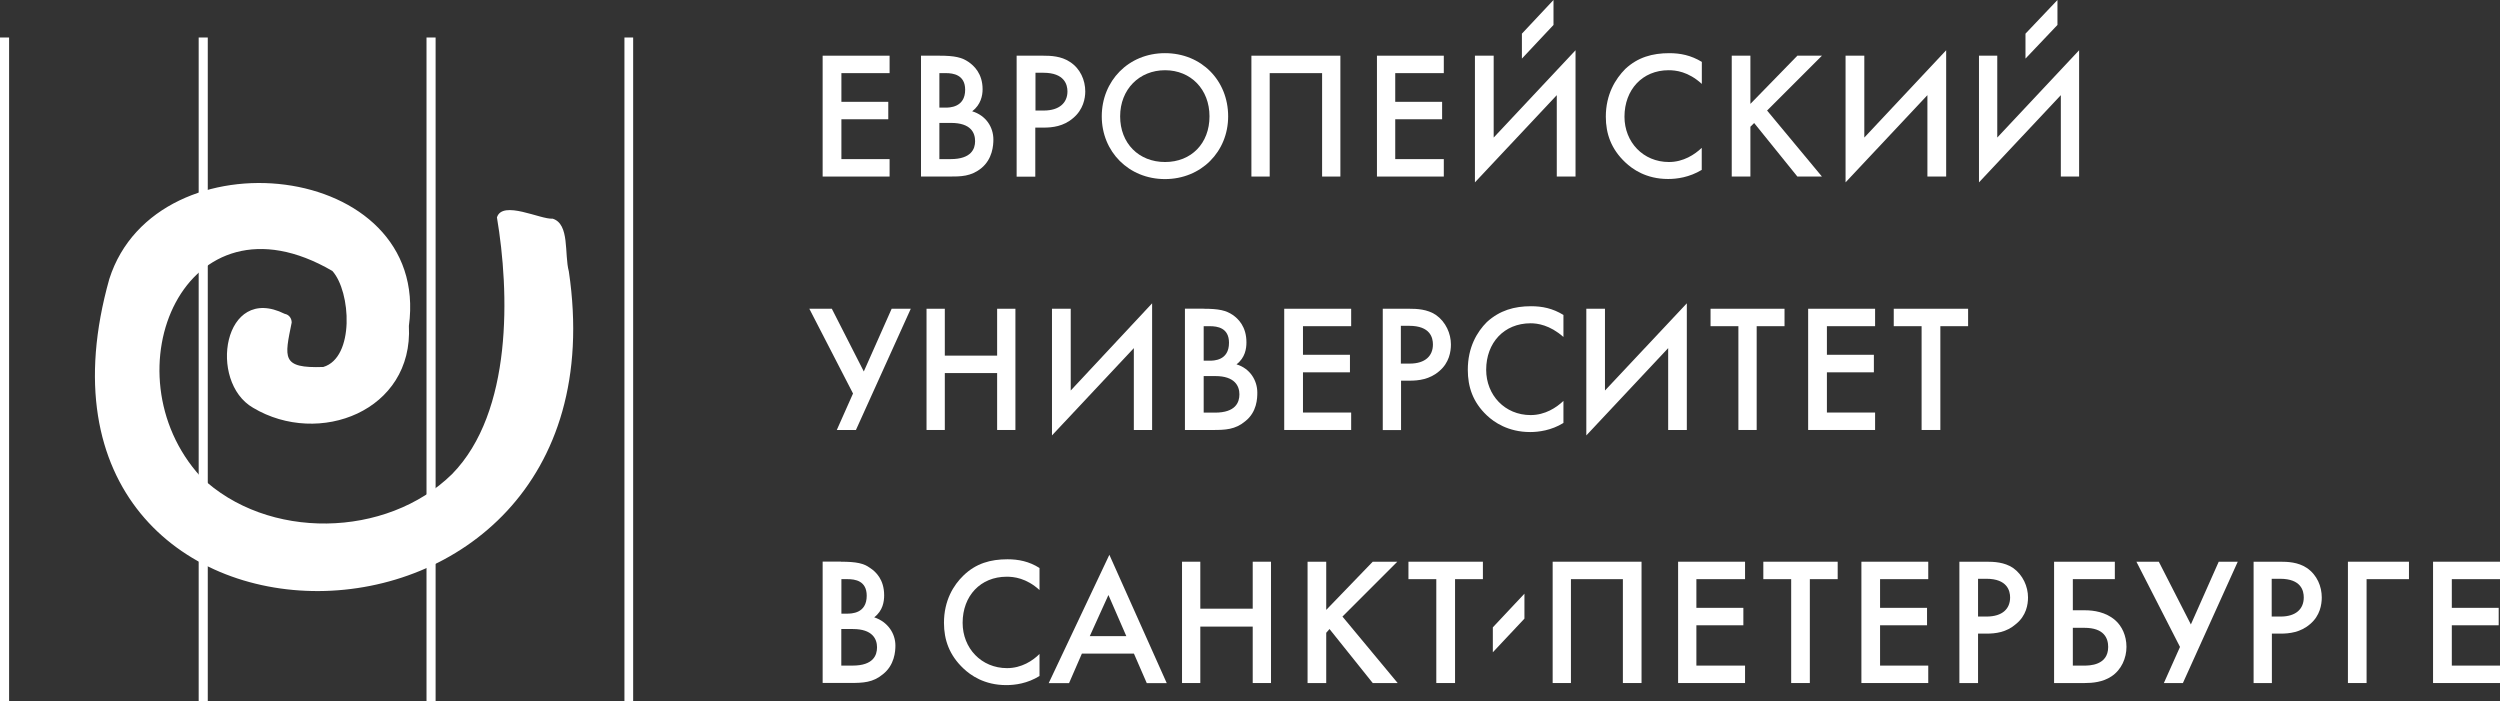 <?xml version="1.0" encoding="UTF-8"?>
<svg xmlns="http://www.w3.org/2000/svg" width="266.64" height="74.81" viewBox="0 0 266.64 74.81" fill="#fff" stroke-width="0">
<rect x="0" y="0" width="266.64" height="74.81" fill="#333333" stroke="none"/>
<polygon points="45.49 74.81 46.46 74.81 46.46 4 45.49 4 45.49 74.81"/>
<polygon points="21.19 74.81 22.16 74.81 22.16 4 21.19 4 21.19 74.81"/>
<polygon points="94.88 7.8 89.74 7.8 89.74 10.86 94.74 10.86 94.74 12.72 89.74 12.72 89.74 16.97 94.88 16.97 94.88 18.83 87.74 18.83 87.74 5.94 94.88 5.94 94.88 7.8"/>
<path d="m100.19,5.94c1.64,0,2.39.18,3.1.66.58.4,1.51,1.24,1.51,2.92,0,.66-.18,1.64-1.11,2.35,1.46.44,2.26,1.68,2.26,3.01,0,.62-.09,2.08-1.29,3.06-1.11.89-2.17.89-3.46.89h-2.97V5.94h1.95Zm0,5.54h.62c.44,0,2.13,0,2.13-1.91,0-1.6-1.29-1.77-2.04-1.77h-.71v3.68Zm0,5.49h1.2c2.22,0,2.61-1.11,2.61-1.91,0-.89-.44-1.95-2.57-1.95h-1.24v3.86Z"/>
<path d="m111.27,5.94c.8,0,1.91.04,2.84.66,1.11.71,1.64,1.95,1.64,3.15,0,.75-.22,1.95-1.29,2.84-1.02.89-2.22,1.02-3.15,1.02h-.89v5.23h-1.99V5.94h2.84Zm-.84,5.85h.89c1.68,0,2.53-.84,2.53-2.04,0-.71-.31-1.99-2.57-1.99h-.84v4.03Z"/>
<path d="m130.99,12.41c0,3.77-2.88,6.69-6.74,6.69s-6.74-2.92-6.74-6.69,2.84-6.74,6.74-6.74,6.74,2.92,6.74,6.74h0Zm-1.99,0c0-2.88-1.99-4.92-4.74-4.92s-4.79,2.04-4.79,4.92,1.99,4.87,4.79,4.87,4.74-1.99,4.74-4.87h0Z"/>
<polygon points="142.96 5.94 142.96 18.83 141.01 18.83 141.01 7.8 135.42 7.8 135.42 18.83 133.47 18.83 133.47 5.94 142.96 5.94"/>
<polygon points="153.99 7.8 148.81 7.8 148.81 10.86 153.81 10.86 153.81 12.72 148.81 12.72 148.81 16.97 153.99 16.97 153.99 18.83 146.86 18.83 146.86 5.94 153.99 5.94 153.99 7.8"/>
<polygon points="166.04 10.15 157.31 19.45 157.31 5.94 159.31 5.94 159.31 14.67 168.04 5.36 168.04 18.83 166.04 18.83 166.04 10.15"/>
<path d="m181.51,8.95c-1.46-1.33-2.79-1.46-3.55-1.46-2.79,0-4.7,2.08-4.7,4.96,0,2.7,1.99,4.83,4.74,4.83,1.55,0,2.75-.8,3.5-1.51v2.35c-1.33.8-2.66.97-3.59.97-2.35,0-3.81-1.06-4.56-1.77-1.51-1.42-2.08-3.06-2.08-4.87,0-2.39,1.02-4.03,2.08-5.1,1.33-1.24,2.88-1.68,4.7-1.68,1.15,0,2.3.22,3.46.93v2.35Z"/>
<polygon points="186.69 11.08 191.7 5.94 194.32 5.94 188.47 11.79 194.32 18.83 191.7 18.83 187.09 13.12 186.69 13.52 186.69 18.83 184.7 18.83 184.7 5.94 186.69 5.94 186.69 11.08"/>
<polygon points="205.57 10.15 196.84 19.45 196.84 5.94 198.84 5.94 198.84 14.67 207.57 5.36 207.57 18.83 205.57 18.83 205.57 10.15"/>
<polygon points="219.8 10.15 211.07 19.45 211.07 5.94 213.02 5.94 213.02 14.67 221.75 5.36 221.75 18.83 219.8 18.83 219.8 10.15"/>
<polygon points="88.72 32.93 92.13 39.62 95.1 32.93 97.14 32.93 91.29 45.86 89.25 45.86 90.98 41.97 86.32 32.93 88.72 32.93"/>
<polygon points="100.77 37.93 106.35 37.93 106.35 32.93 108.3 32.93 108.3 45.86 106.35 45.86 106.35 39.79 100.77 39.79 100.77 45.86 98.82 45.86 98.82 32.93 100.77 32.93 100.77 37.93"/>
<polygon points="120.93 37.13 112.2 46.44 112.2 32.93 114.2 32.93 114.2 41.65 122.88 32.35 122.88 45.86 120.93 45.86 120.93 37.13"/>
<path d="m128.38,32.93c1.64,0,2.39.18,3.1.66.58.4,1.46,1.24,1.46,2.92,0,.66-.13,1.64-1.06,2.35,1.46.44,2.22,1.73,2.22,3.01,0,.62-.04,2.08-1.29,3.06-1.06.89-2.13.93-3.46.93h-2.97v-12.94h1.99Zm0,5.54h.62c.44,0,2.08,0,2.08-1.91,0-1.6-1.24-1.77-2.04-1.77h-.66v3.68Zm0,5.54h1.2c2.22,0,2.61-1.11,2.61-1.95,0-.89-.49-1.95-2.57-1.95h-1.24v3.9Z"/>
<polygon points="144.11 34.79 138.97 34.79 138.97 37.84 143.98 37.84 143.98 39.71 138.97 39.71 138.97 44 144.11 44 144.11 45.86 136.97 45.86 136.97 32.93 144.11 32.93 144.11 34.79"/>
<path d="m150.31,32.93c.8,0,1.91.04,2.84.66,1.06.75,1.6,1.99,1.6,3.15,0,.75-.18,1.95-1.24,2.84-1.02.89-2.22,1.02-3.15,1.02h-.93v5.27h-1.95v-12.94h2.84Zm-.89,5.85h.93c1.68,0,2.48-.84,2.48-2.04,0-.71-.27-1.99-2.53-1.99h-.89v4.03Z"/>
<path d="m166.75,35.94c-1.46-1.29-2.79-1.46-3.5-1.46-2.84,0-4.74,2.08-4.74,4.96,0,2.7,1.99,4.83,4.74,4.83,1.55,0,2.75-.8,3.5-1.51v2.35c-1.29.8-2.66.97-3.55.97-2.35,0-3.86-1.06-4.61-1.77-1.51-1.42-2.04-3.06-2.04-4.87,0-2.39.97-4.03,2.04-5.1,1.37-1.24,2.92-1.68,4.7-1.68,1.2,0,2.3.22,3.46.93v2.35Z"/>
<polygon points="177.92 37.13 169.19 46.44 169.19 32.93 171.18 32.93 171.18 41.65 179.91 32.35 179.91 45.86 177.92 45.86 177.92 37.13"/>
<polygon points="187.36 34.79 187.36 45.86 185.41 45.86 185.41 34.79 182.44 34.79 182.44 32.93 190.33 32.93 190.33 34.79 187.36 34.79"/>
<polygon points="199.99 34.79 194.85 34.79 194.85 37.84 199.86 37.84 199.86 39.71 194.85 39.71 194.85 44 199.99 44 199.99 45.86 192.85 45.86 192.85 32.93 199.99 32.93 199.99 34.79"/>
<polygon points="206.95 34.79 206.95 45.86 204.95 45.86 204.95 34.79 201.98 34.79 201.98 32.93 209.91 32.93 209.91 34.79 206.95 34.79"/>
<path d="m89.69,59.91c1.68,0,2.44.18,3.1.66.62.4,1.51,1.24,1.51,2.92,0,.66-.13,1.64-1.06,2.35,1.46.49,2.26,1.73,2.26,3.01,0,.62-.09,2.08-1.33,3.06-1.06.89-2.13.93-3.46.93h-2.97v-12.94h1.95Zm.04,5.54h.58c.49,0,2.13,0,2.13-1.91,0-1.6-1.24-1.77-2.04-1.77h-.66v3.68Zm0,5.54h1.2c2.22,0,2.61-1.11,2.61-1.95,0-.89-.49-1.95-2.57-1.95h-1.24v3.9Z"/>
<path d="m110.87,62.93c-1.42-1.29-2.75-1.42-3.5-1.42-2.79,0-4.7,2.04-4.7,4.92,0,2.7,1.99,4.83,4.74,4.83,1.55,0,2.75-.8,3.46-1.51v2.35c-1.29.8-2.61.97-3.55.97-2.35,0-3.81-1.06-4.56-1.77-1.51-1.42-2.08-3.06-2.08-4.87,0-2.39,1.02-4.03,2.08-5.05,1.33-1.29,2.88-1.73,4.7-1.73,1.15,0,2.3.22,3.41.93v2.35Z"/>
<path d="m120.93,69.71h-5.54l-1.37,3.15h-2.17l6.47-13.69,6.12,13.69h-2.13l-1.37-3.15h0Zm-.8-1.86l-1.91-4.39-1.99,4.39h3.9Z"/>
<polygon points="128.02 64.92 133.61 64.92 133.61 59.91 135.56 59.91 135.56 72.85 133.61 72.85 133.61 66.83 128.02 66.83 128.02 72.85 126.07 72.85 126.07 59.91 128.02 59.91 128.02 64.92"/>
<polygon points="141.45 65.05 146.41 59.91 149.03 59.91 143.18 65.76 149.07 72.85 146.41 72.85 141.8 67.09 141.45 67.49 141.45 72.85 139.46 72.85 139.46 59.91 141.45 59.91 141.45 65.05"/>
<polygon points="155.19 61.77 155.19 72.85 153.19 72.85 153.19 61.77 150.22 61.77 150.22 59.91 158.16 59.91 158.16 61.77 155.19 61.77"/>
<polygon points="175.08 59.91 175.08 72.85 173.09 72.85 173.09 61.77 167.55 61.77 167.55 72.85 165.6 72.85 165.6 59.91 175.08 59.91"/>
<polygon points="186.12 61.77 180.93 61.77 180.93 64.83 185.94 64.83 185.94 66.69 180.93 66.69 180.93 70.99 186.12 70.99 186.12 72.85 178.98 72.85 178.98 59.91 186.12 59.91 186.12 61.77"/>
<polygon points="193.03 61.77 193.03 72.85 191.04 72.85 191.04 61.77 188.07 61.77 188.07 59.91 196 59.91 196 61.77 193.03 61.77"/>
<polygon points="205.66 61.77 200.52 61.77 200.52 64.83 205.53 64.83 205.53 66.69 200.52 66.69 200.52 70.99 205.66 70.99 205.66 72.85 198.53 72.85 198.53 59.91 205.66 59.91 205.66 61.77"/>
<path d="m211.86,59.91c.8,0,1.91.04,2.84.66,1.06.75,1.6,1.99,1.6,3.15,0,.75-.18,1.95-1.29,2.84-1.02.89-2.17,1.02-3.15,1.02h-.89v5.27h-1.99v-12.94h2.88Zm-.89,5.85h.89c1.73,0,2.53-.84,2.53-2.04,0-.71-.31-1.99-2.53-1.99h-.89v4.03Z"/>
<path d="m219.09,59.91h6.47v1.86h-4.48v3.32h1.29c.93,0,2.22.18,3.23,1.06.71.62,1.2,1.64,1.2,2.84s-.53,2.44-1.6,3.15c-.93.62-2.04.71-2.84.71h-3.28v-12.94Zm1.99,11.08h1.2c.53,0,2.57,0,2.57-1.99,0-.93-.44-2.04-2.53-2.04h-1.24v4.03Z"/>
<polygon points="230.25 59.91 233.67 66.6 236.64 59.91 238.67 59.91 232.82 72.85 230.79 72.85 232.51 69 227.86 59.91 230.25 59.91"/>
<path d="m243.19,59.91c.8,0,1.91.04,2.84.66,1.11.75,1.6,1.99,1.6,3.15,0,.75-.18,1.95-1.24,2.84-1.02.89-2.22,1.02-3.15,1.02h-.93v5.27h-1.95v-12.94h2.84Zm-.89,5.85h.93c1.68,0,2.48-.84,2.48-2.04,0-.71-.27-1.99-2.53-1.99h-.89v4.03Z"/>
<polygon points="250.42 59.91 256.93 59.91 256.93 61.77 252.41 61.77 252.41 72.85 250.42 72.85 250.42 59.91"/>
<polygon points="266.64 61.77 261.5 61.77 261.5 64.83 266.5 64.83 266.5 66.69 261.5 66.69 261.5 70.99 266.64 70.99 266.64 72.85 259.5 72.85 259.5 59.91 266.64 59.91 266.64 61.77"/>
<polygon points="0 74.81 .97 74.81 .97 4 0 4 0 74.81"/>
<polygon points="66.6 74.81 67.53 74.81 67.53 4 66.6 4 66.6 74.81"/>
<path d="m53,23.18c1.34,7.94,1.71,20.76-4.79,27.39-7,6.86-19.71,7.09-26.81.27-10.1-11.09-1.69-31.12,14.05-21.94,1.99,2.22,2.38,9.25-.97,10.24-4.51.16-4.13-.98-3.37-4.74,0-.44-.27-.84-.75-.93-6.54-3.25-8.2,7.24-3.37,10.02,7.02,4.2,17.11.35,16.62-8.73,2.4-17.71-26.92-20.78-31.95-5.01-12.51,44.41,55.73,44.63,49.01-.8-.5-1.85.12-5.06-1.73-5.63-1.24.12-5.36-2.02-5.94-.13h0Z"/>
<polygon points="162.32 3.59 162.32 6.25 165.69 2.66 165.69 0 162.32 3.59"/>
<polygon points="216.03 3.59 216.03 6.25 219.44 2.66 219.44 0 216.03 3.59"/>
<polygon points="159.22 66.91 159.22 69.57 162.59 65.98 162.59 63.32 159.22 66.91"/>
</svg>
